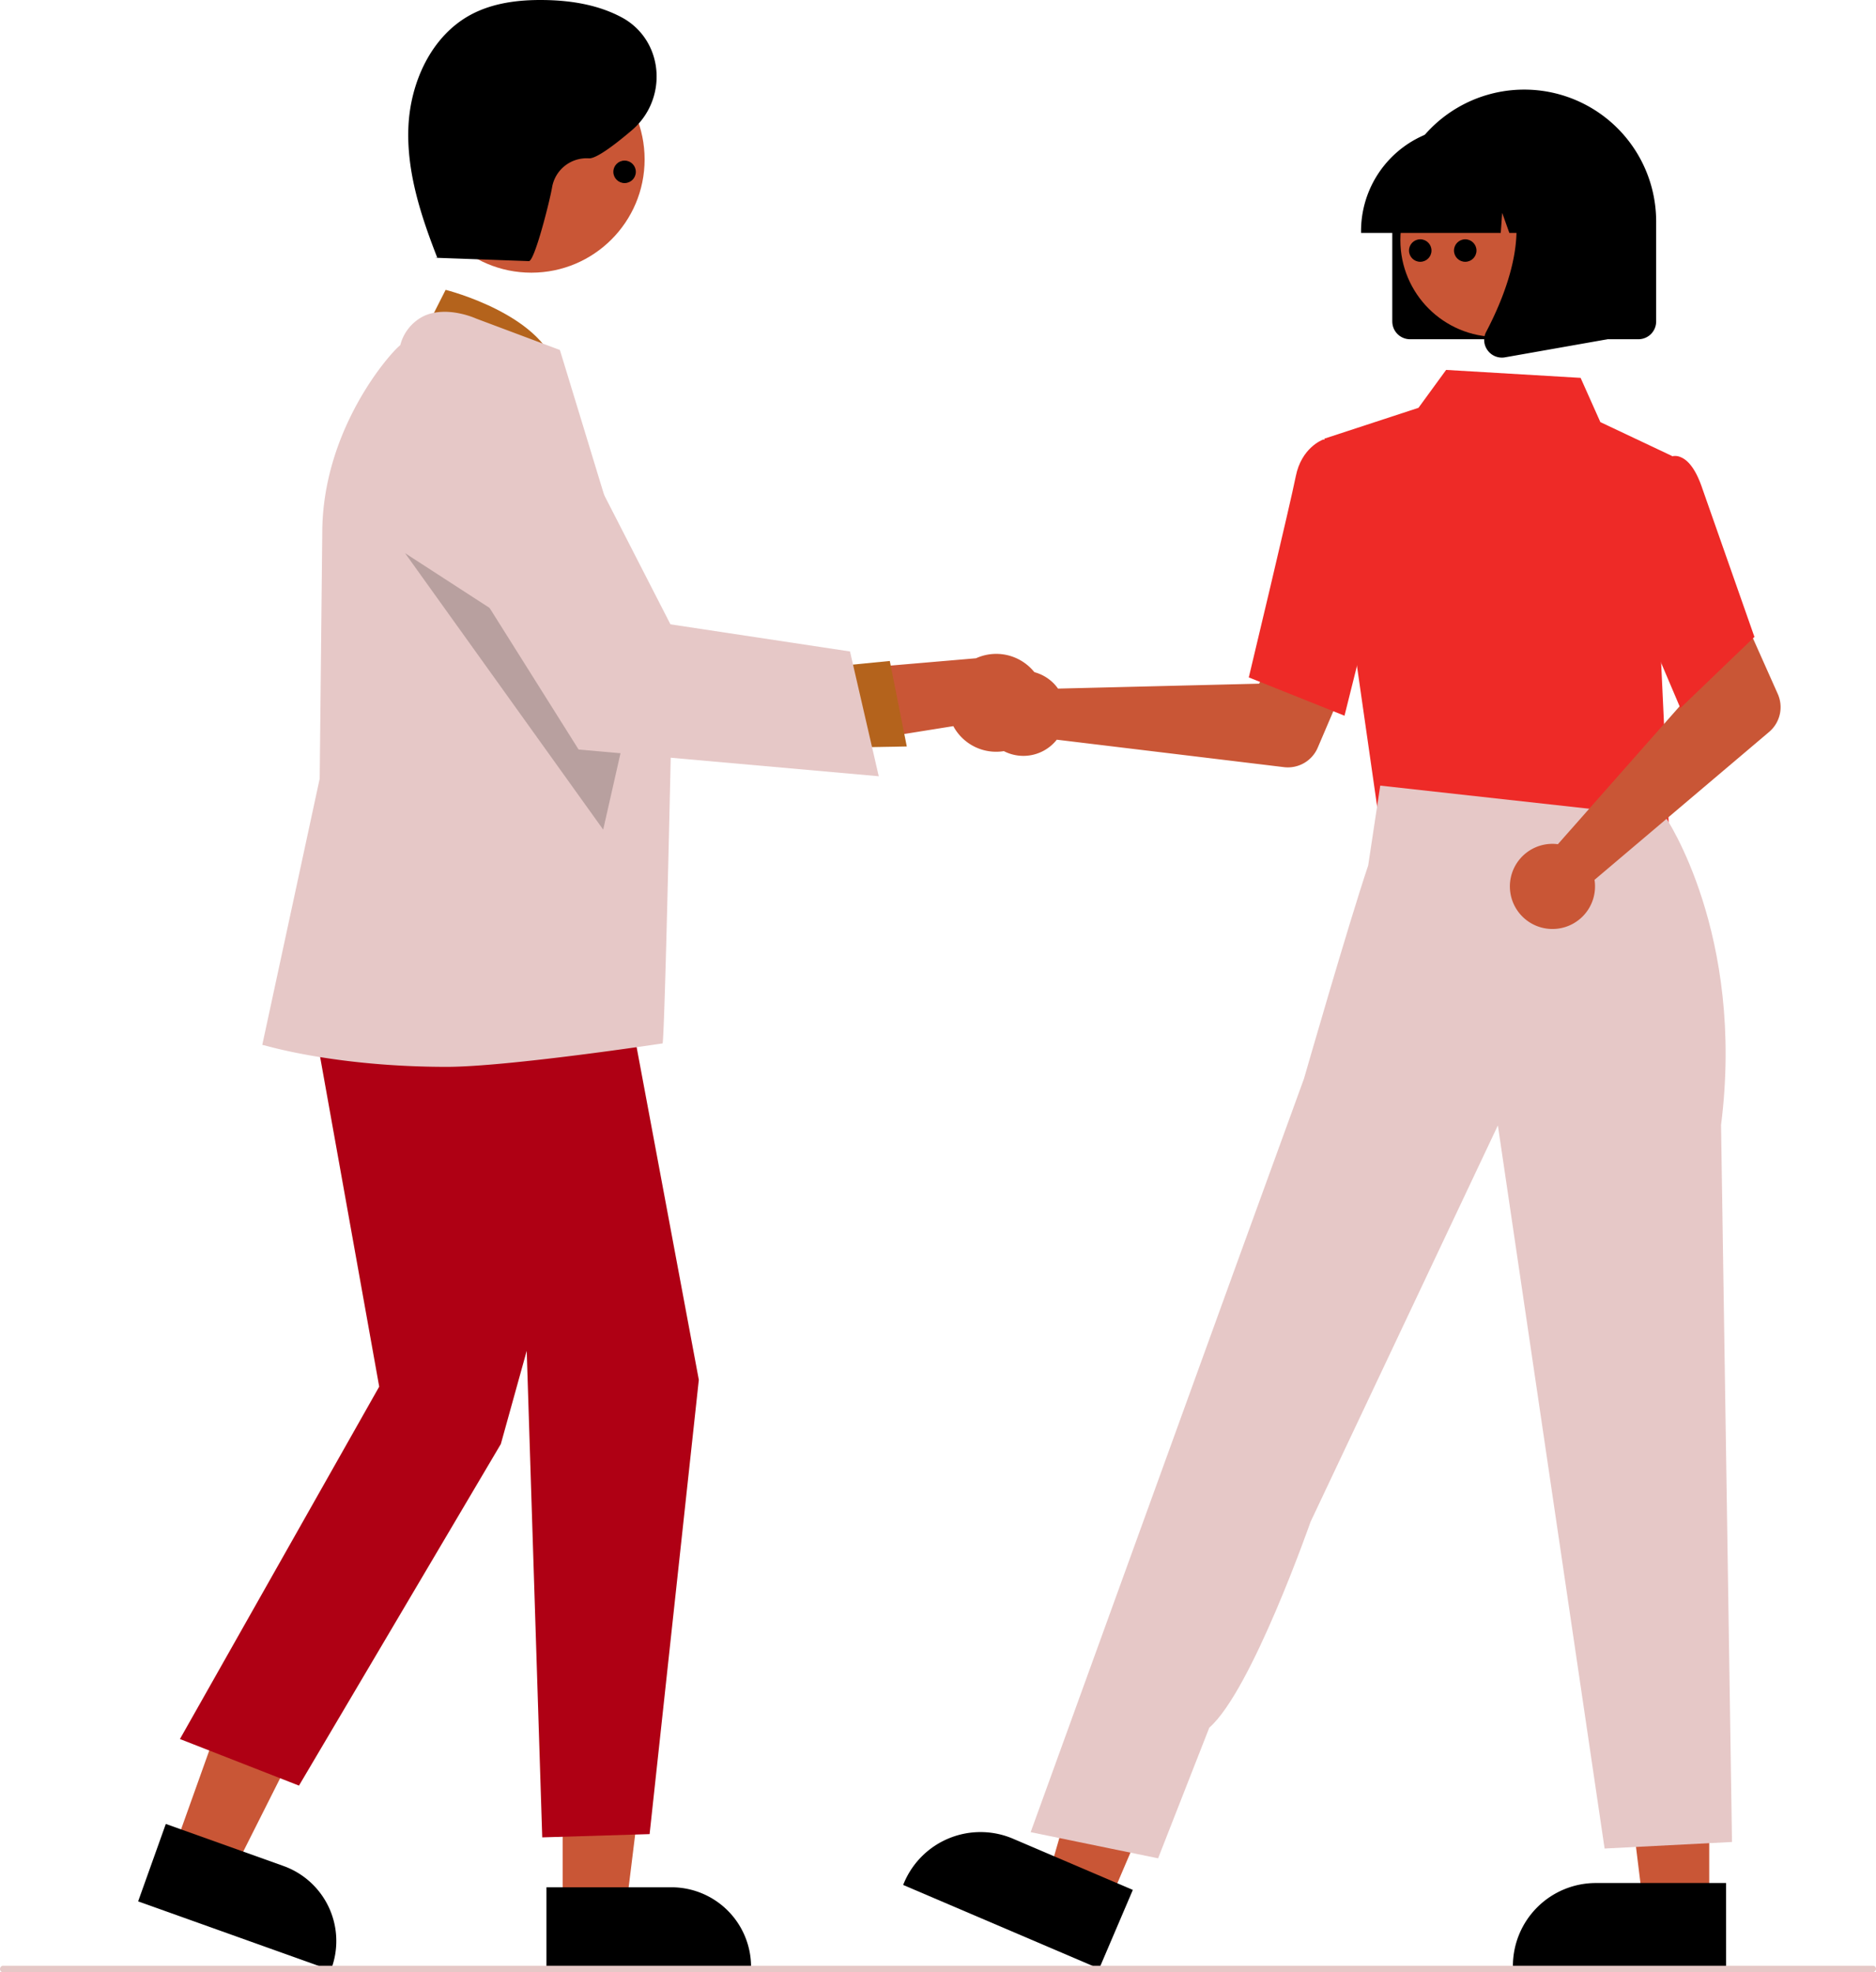 <svg xmlns="http://www.w3.org/2000/svg" width="437.229" height="459.691" viewBox="0 0 437.229 459.691">
  <g id="Group_983" data-name="Group 983" transform="translate(-11414.85 -3585.882)">
    <path id="Path_1201" data-name="Path 1201" d="M620.773,549.783a9.967,9.967,0,0,1,1,1.206l46.866-1.147,5.468-9.991,16.156,6.281-7.96,18.627a7.562,7.562,0,0,1-7.863,4.536l-52.95-6.4a9.923,9.923,0,1,1-.721-13.116Z" transform="translate(11039.662 3195.386)" fill="#c95636"/>
    <path id="Path_1202" data-name="Path 1202" d="M527.672,714.887H512.263l-7.331-59.438h22.743Z" transform="translate(11285.537 3314.902)" fill="#c95636"/>
    <path id="Path_1203" data-name="Path 1203" d="M761.56,812.169H711.873v-.628a19.34,19.34,0,0,1,19.336-19.34h30.347Z" transform="translate(11055.582 3232.558)"/>
    <path id="Path_1204" data-name="Path 1204" d="M404.611,715.123l-14.17-6.054,16.607-57.539,20.913,8.935Z" transform="translate(11268.672 3314.324)" fill="#c95636"/>
    <path id="Path_1205" data-name="Path 1205" d="M633.694,813.693,588,794.173l.247-.578a19.341,19.341,0,0,1,25.382-10.187h0l27.907,11.923Z" transform="translate(11037.337 3231.033)"/>
    <path id="Path_1206" data-name="Path 1206" d="M459.614,470.688,458.5,488.746l32.573,3.485,34.082,3.647-10.032-27.419Z" transform="translate(11278.696 3287.357)" fill="#ffb7b7"/>
    <path id="Path_1207" data-name="Path 1207" d="M686.227,589.054l-12.654-88.214,21.933-7.188,6.442-8.834,31.347,1.855,4.6,10.309,16.715,7.9-2.569,47.7,1.874,39.906Z" transform="translate(11049.94 3187.281)" fill="#ee2a27"/>
    <path id="Path_1208" data-name="Path 1208" d="M680.525,563.334l-22.309-8.925.1-.4c.1-.4,9.591-40.078,10.851-46.454,1.311-6.643,6.112-8.479,6.315-8.554l.149-.055,8.829,2.687,3.877,30.466Z" transform="translate(11047.679 3189.362)" fill="#ee2a27"/>
    <path id="Path_1209" data-name="Path 1209" d="M643.609,819.278l-29.7-6.094,47.464-130.969,16.244-44.672s10.3-35.818,14.958-49.679l2.809-18.6,66.5,7.361s18.573,27.276,12.931,71.736l2.552,167.11L747.673,817,722.8,648.461,679.143,740.85s-13.761,39.426-23.6,47.971Z" transform="translate(11041.152 3199.722)" fill="#e6c8c7"/>
    <path id="Path_1210" data-name="Path 1210" d="M720.88,587.955a9.959,9.959,0,0,1,1.565.087L753.467,552.9l-3.609-10.8,15.59-7.577,8.247,18.5a7.563,7.563,0,0,1-2.018,8.846l-40.692,34.479a9.923,9.923,0,1,1-10.107-8.388Z" transform="translate(11055.492 3194.601)" fill="#c95636"/>
    <path id="Path_1211" data-name="Path 1211" d="M747.551,561.061l-12.942-30.441,5.046-21.2,5.439-6.871a3.133,3.133,0,0,1,2.517.024c2.006.807,3.713,3.282,5.076,7.354l12.128,34.546Z" transform="translate(11058.932 3189.855)" fill="#ee2a27"/>
    <path id="Path_1212" data-name="Path 1212" d="M687.367,481.882v-22.95a30.752,30.752,0,1,1,61.5,0v22.95a4.135,4.135,0,0,1-4.128,4.128H691.5a4.135,4.135,0,0,1-4.128-4.128Z" transform="translate(11051.974 3178.937)"/>
    <circle id="Ellipse_256" data-name="Ellipse 256" cx="22.547" cy="22.547" r="22.547" transform="translate(11741.227 3619.323)" fill="#c95636"/>
    <path id="Path_1213" data-name="Path 1213" d="M681.026,459.708a24.354,24.354,0,0,1,24.327-24.327h4.59a24.355,24.355,0,0,1,24.326,24.327v.459h-9.7l-3.309-9.264-.662,9.264h-5.013l-1.669-4.674-.334,4.674H681.026Z" transform="translate(11051.038 3179.998)"/>
    <path id="Path_1214" data-name="Path 1214" d="M706.832,486.22a4.07,4.07,0,0,1-.324-4.321c4.864-9.252,11.674-26.346,2.635-36.892l-.649-.757h26.243v39.4L710.9,487.856a4.236,4.236,0,0,1-.731.066,4.114,4.114,0,0,1-3.334-1.7Z" transform="translate(11054.724 3181.309)"/>
    <path id="Path_1215" data-name="Path 1215" d="M212.9,702.839l13.926,4.98,25.825-51.348L232.1,649.121Z" transform="translate(11242.523 3313.969)" fill="#c95636"/>
    <path id="Path_1216" data-name="Path 1216" d="M432.6,798.246l6.45-18.047,27.428,9.8a18.583,18.583,0,0,1,11.232,23.725l-.2.568Z" transform="translate(11014.445 3230.791)"/>
    <path id="Path_1217" data-name="Path 1217" d="M291.836,715.271h14.789l7.036-57.043H291.833Z" transform="translate(11254.147 3315.31)" fill="#c95636"/>
    <path id="Path_1218" data-name="Path 1218" d="M515.548,793.067h29.125a18.561,18.561,0,0,1,18.561,18.561v.6H515.548Z" transform="translate(11026.663 3232.685)"/>
    <path id="Path_1219" data-name="Path 1219" d="M489.459,481.26l6.431-12.709s23.961,6,26.139,19.889Z" transform="translate(11022.82 3184.885)" fill="#b4631c"/>
    <path id="Path_1220" data-name="Path 1220" d="M243.045,517.27l17.49,97.606-46.443,82.133,27.745,10.854,47.048-79.615,6.029-21.714,3.618,113.393,25.023-.759,11.472-105.881-18.4-98.428Z" transform="translate(11242.694 3294.192)" fill="#af0014"/>
    <path id="Path_1221" data-name="Path 1221" d="M500.784,648.993c-25.7,0-42.01-4.915-42.376-4.993l-.59-.126L471.2,581.821l.6-57.238c0-24.255,15.964-42.138,18.179-43.789a10.435,10.435,0,0,1,5.55-6.821c5.325-2.416,11.832.483,12.106.608l19.531,7.323.092.271c.235.694,25.961,85.146,25.961,85.146s-1.557,73.789-2.1,76.208C551.123,643.528,515.062,648.993,500.784,648.993Z" transform="translate(11018.159 3185.541)" fill="#e6c8c7"/>
    <circle id="Ellipse_257" data-name="Ellipse 257" cx="26.398" cy="26.398" r="26.398" transform="translate(11512.29 3596.64)" fill="#c95636"/>
    <path id="Path_1222" data-name="Path 1222" d="M259.823,432.715,306,497.15l6.819-30.091Z" transform="translate(11249.433 3282.092)" opacity="0.2"/>
    <path id="Path_1223" data-name="Path 1223" d="M620.311,562.872a11.328,11.328,0,0,1-17.009-3.526l-39.75,6.363,8.612-19.064,36.427-3.119a11.389,11.389,0,0,1,11.72,19.347Z" transform="translate(11033.733 3195.778)" fill="#c95636"/>
    <path id="Path_1224" data-name="Path 1224" d="M345.842,456.018l14.285-1.4,3.958,19.924-17.973.318Z" transform="translate(11262.103 3285.318)" fill="#b4631c"/>
    <path id="Path_1225" data-name="Path 1225" d="M596.635,578.452l-69.951-6.228-35.319-56.172-.109-.5a19.338,19.338,0,0,1,36.1-12.949l20.734,40.444,41.845,6.325Z" transform="translate(11023.019 3188.349)" fill="#e6c8c7"/>
    <path id="Path_1226" data-name="Path 1226" d="M493.673,469.744l21.91.786c1.335.048,4.96-14.365,5.435-17.356a8.16,8.16,0,0,1,8.513-6.6c1.638.155,5.776-2.909,10.043-6.538,8.1-6.888,7.68-19.825-1.22-25.646q-.365-.238-.716-.436c-5.615-3.145-12.183-4.2-18.617-4.278-5.832-.073-11.83.661-16.971,3.422-9.212,4.949-14.115,15.765-14.547,26.211s2.919,20.665,6.72,30.4" transform="translate(11022.53 3176.211)"/>
    <path id="Path_1227" data-name="Path 1227" d="M663.409,810.211H227.588a.8.8,0,0,1,0-1.538H663.642a.7.7,0,0,1,.586.769A.891.891,0,0,1,663.409,810.211Z" transform="translate(11187.847 3235.362)" fill="#e6c8c7"/>
    <circle id="Ellipse_283" data-name="Ellipse 283" cx="2.621" cy="2.621" r="2.621" transform="translate(11753.723 3641.657)"/>
    <circle id="Ellipse_285" data-name="Ellipse 285" cx="2.621" cy="2.621" r="2.621" transform="translate(11557.797 3623.31)"/>
    <circle id="Ellipse_284" data-name="Ellipse 284" cx="2.621" cy="2.621" r="2.621" transform="translate(11743.238 3641.657)"/>
  </g>
</svg>
